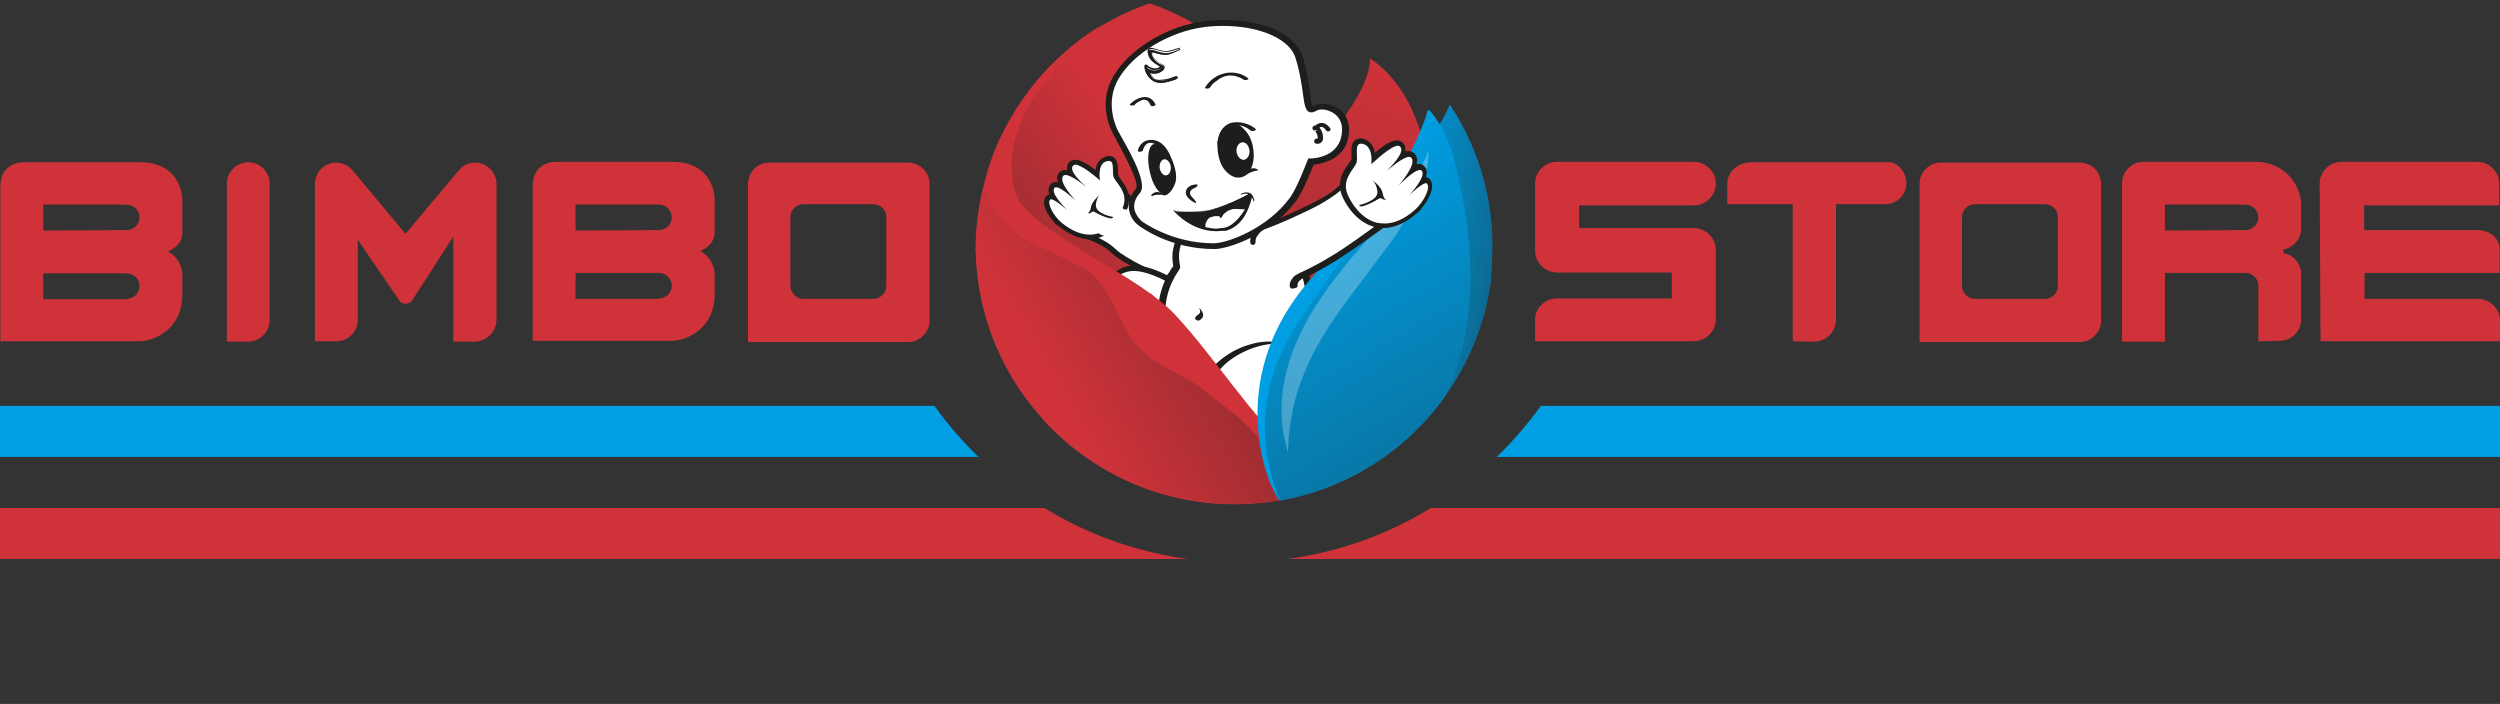 <?xml version="1.0" encoding="utf-8"?>
<!-- Generator: Adobe Illustrator 27.8.0, SVG Export Plug-In . SVG Version: 6.00 Build 0)  -->
<svg version="1.0" id="Livello_1" xmlns="http://www.w3.org/2000/svg" xmlns:xlink="http://www.w3.org/1999/xlink" x="0px" y="0px"
	 viewBox="0 0 607.3 171" style="enable-background:new 0 0 607.3 171;" xml:space="preserve">
<rect x="0" y="0" width="607.3" height="171" fill="#333333" stroke="none"/>
<style type="text/css">
	.st0{fill-rule:evenodd;clip-rule:evenodd;fill:#009EE3;}
	.st1{fill-rule:evenodd;clip-rule:evenodd;fill:#CF3339;}
	.st2{fill:#CF3339;}
	.st3{fill:url(#SVGID_1_);}
	.st4{fill:url(#SVGID_00000062889100472953292480000004364069763194751901_);}
	.st5{fill:#FFFFFF;}
	.st6{fill:#1D1D1B;}
	.st7{clip-path:url(#SVGID_00000098908846186246554940000016659227647998156456_);}
	
		.st8{clip-path:url(#SVGID_00000161591354558794615880000012877852892748229290_);fill:url(#SVGID_00000058588717136227826870000010081858864922788760_);}
	.st9{fill:url(#SVGID_00000022536843995815114870000017313446412099695745_);}
	.st10{fill:#009EE3;}
	.st11{fill:url(#SVGID_00000114061363946941773770000017770854912301142423_);}
	.st12{fill:url(#SVGID_00000145030570179059477050000014057913949157118120_);}
	.st13{opacity:0.26;fill:#FFFFFF;enable-background:new    ;}
</style>
<g>
	<g id="XMLID_24_">
		<path id="XMLID_29_" class="st0" d="M374.3,98.6h233V111H363.6C367.5,107.2,371.1,103,374.3,98.6 M0,98.6h226.7h0.3
			c3.2,4.5,6.8,8.6,10.7,12.4h-27.3H0V98.6z"/>
		<path id="XMLID_25_" class="st1" d="M607.3,123.4v12.4H312.7c12.6-1.7,24.5-6,34.9-12.4 M0,123.4h236.3h17.4
			c10.4,6.4,22.3,10.7,34.9,12.4h-4.3h-89.9H0V123.4z"/>
	</g>
	<path id="XMLID_21_" class="st2" d="M548.6,82.9V69.4c0-1.7-1.4-3.1-3.2-3.1h-19.5V83h-10.4V44.5c0-2.9,2.4-5.2,5.2-5.2h27.4
		c6,0,10.9,4.8,10.9,10.7v5.5c0,2.5-1.8,4.6-4.3,5.1v0.9c2.4,0.4,4.3,2.5,4.3,5.1v11c0,2.9-2.4,5.2-5.3,5.2L548.6,82.9L548.6,82.9z
		 M545.4,55.9c1.8,0,3.2-1.4,3.2-3.1s-1.4-3.1-3.2-3.1h-19.5V56L545.4,55.9z"/>
	<path id="XMLID_20_" class="st2" d="M372.9,82.9v-5.2c0-2.9,2.4-5.2,5.4-5.2h27.8v-6.3h-27.8c-3,0-5.4-2.4-5.4-5.3V44.6
		c0-2.9,2.4-5.3,5.4-5.3h33.1c3,0,5.4,2.4,5.4,5.3s-2.4,5.3-5.4,5.3h-27.8v5.5h27.8c3,0,5.4,2.4,5.4,5.3v16.9c0,2.9-2.4,5.3-5.4,5.3
		H372.9z"/>
	<path id="XMLID_19_" class="st2" d="M563.5,44.6c0-2.9,2.4-5.3,5.4-5.3h32.8c3,0,5.4,2.4,5.4,5.3v5.3h-32.8v6h27.5
		c2.7,0,5.4,1.6,5.4,4.8v5.6h-32.8v6.3h27.5c3,0,5.4,2.4,5.4,5.3v5h-43.6L563.5,44.6z"/>
	<path id="XMLID_18_" class="st2" d="M435.5,82.9V49.6h-15.9v-4.9c0-3.1,2.6-5.3,6.2-5.3h33.1c1.9,0,4.2,2.3,4.2,5.1
		s-2.3,5.1-5.1,5.1h-12v22.8v5.3c0,2.9-2.4,5.3-5.4,5.3L435.5,82.9L435.5,82.9z"/>
	<path id="XMLID_15_" class="st2" d="M466.3,83.1V44.7c0-2.9,2.3-5.2,5.2-5.2h33.7c2.9,0,5.2,2.3,5.2,5.2v33.2
		c0,2.8-2.4,5.2-5.2,5.2H466.3L466.3,83.1z M479.8,49.6c-1.8,0-3.2,1.4-3.2,3.1v16.7c0,1.7,1.4,3.2,3.2,3.2h16.9
		c1.8,0,3.2-1.4,3.2-3.2V52.7c0-1.7-1.4-3.1-3.2-3.1L479.8,49.6L479.8,49.6z"/>
	<path id="XMLID_14_" class="st2" d="M55.1,83V44.6c0-2.8,2.3-5.1,5.2-5.2c2.9,0,5.2,2.4,5.2,5.2v33.2c0,2.8-2.4,5.2-5.2,5.2H55.1z"
		/>
	<path id="XMLID_12_" class="st2" d="M115.2,83h-5.1V57.5l-10,15.5c-0.4,0.5-1,0.8-1.6,0.8S97.3,73.5,97,73L86.9,58.2v19.5
		c0,2.9-2.3,5.2-5.2,5.2h-5.2V44.7c0-2.8,2.3-5.2,5.1-5.2c1.5,0,2.8,0.6,3.8,1.6l0,0l13.1,15.7l13.1-15.6c1-1.1,2.3-1.7,3.8-1.7
		c2.9,0,5.2,2.4,5.2,5.2v33.1C120.5,80.7,118.1,83,115.2,83z"/>
	<path id="XMLID_9_" class="st2" d="M181.7,83.1V44.7c0-2.9,2.3-5.2,5.2-5.2h33.7c2.9,0,5.2,2.3,5.2,5.2v33.2c0,2.8-2.4,5.2-5.2,5.2
		H181.7L181.7,83.1z M195.2,49.6c-1.8,0-3.2,1.4-3.2,3.1v16.7c0,1.7,1.4,3.2,3.2,3.2h16.9c1.8,0,3.2-1.4,3.2-3.2V52.7
		c0-1.7-1.4-3.1-3.2-3.1L195.2,49.6L195.2,49.6z"/>
	<path id="XMLID_5_" class="st2" d="M0.1,82.9V45.2c0-4.3,3.1-5.8,5.8-5.8c0.1,0,0.2,0,0.2,0h27.8c10.3,0,10.4,8.8,10.4,8.9v8.2
		c0,2.4-1.7,3.8-3.5,4.6c3.3,1.7,3.5,5.2,3.5,5.2v0.1v5.1c0,8.5-6.7,11.2-10.2,11.4l0,0H0.1L0.1,82.9z M30.7,72.6
		c1.8,0,3.2-1.4,3.2-3.1s-1.4-3.1-3.2-3.1H10.5v6.3h20.2V72.6z M30.7,55.9c1.8,0,3.2-1.4,3.2-3.1s-1.4-3.1-3.2-3.1H10.5V56
		L30.7,55.9z"/>
	<path id="XMLID_1_" class="st2" d="M129.4,82.8V45.1c0-4.3,3.1-5.8,5.8-5.8c0.1,0,0.2,0,0.2,0h27.8c10.3,0,10.4,8.8,10.4,8.9v8.2
		c0,2.4-1.7,3.8-3.5,4.6c3.3,1.7,3.5,5.2,3.5,5.2v0.1v5.1c0,8.5-6.7,11.2-10.2,11.4l0,0L129.4,82.8L129.4,82.8z M160,72.5
		c1.8,0,3.2-1.4,3.2-3.1s-1.4-3.1-3.2-3.1h-20.2v6.3H160V72.5z M160,55.9c1.8,0,3.2-1.4,3.2-3.1s-1.4-3.1-3.2-3.1h-20.2V56L160,55.9
		z"/>
	<path class="st2" d="M341.3,88.9l2.9,8.7c0,0-3.1,15.6-25.5,15.8c-22.4,0.2-76.9-38.7-77.4-62.5c-0.1-6,0.3-11.3,1.2-16.2
		c7-15.8,20.3-28.2,36.8-33.9c24.5,8.5,42.1,31.8,42.1,59.2L341.3,88.9z"/>
	
		<linearGradient id="SVGID_1_" gradientUnits="userSpaceOnUse" x1="323.033" y1="957.692" x2="259.494" y2="998.955" gradientTransform="matrix(1 0 0 1 0 -914)">
		<stop  offset="0.474" style="stop-color:#1D1D1B;stop-opacity:0"/>
		<stop  offset="1" style="stop-color:#1D1D1B;stop-opacity:0.3"/>
	</linearGradient>
	<path class="st3" d="M341.3,88.9l2.9,8.7c0,0-3.1,15.6-25.5,15.8c-22.4,0.2-76.9-38.7-77.4-62.5c-0.1-6,0.3-11.3,1.2-16.2
		c7-15.8,20.3-28.2,36.8-33.9c24.5,8.5,42.1,31.8,42.1,59.2L341.3,88.9z"/>
	<path class="st2" d="M296.4,113.5c0,0-17.9-24.2,1.5-49.4c19.4-25.3,34.7-39,34.9-49.9c0,0,7.1,4.1,11.1,14.6s19.3,51.1-5.8,71.1
		S296.4,113.5,296.4,113.5z"/>
	
		<linearGradient id="SVGID_00000125598295442196701270000005555540915947723944_" gradientUnits="userSpaceOnUse" x1="340.864" y1="930.82" x2="308.203" y2="1031.34" gradientTransform="matrix(1 0 0 1 0 -914)">
		<stop  offset="0" style="stop-color:#1D1D1B;stop-opacity:0"/>
		<stop  offset="0.917" style="stop-color:#1D1D1B;stop-opacity:0.367"/>
		<stop  offset="1" style="stop-color:#1D1D1B;stop-opacity:0.4"/>
	</linearGradient>
	<path style="fill:url(#SVGID_00000125598295442196701270000005555540915947723944_);" d="M296.4,113.5c0,0-17.9-24.2,1.5-49.4
		c19.4-25.3,34.7-39,34.9-49.9c0,0,7.1,4.1,11.1,14.6s19.3,51.1-5.8,71.1S296.4,113.5,296.4,113.5z"/>
	<path class="st5" d="M263.3,57.2c0,0,4.6,1.2,7.3,3.9s12.7,6.8,12.7,6.8l9.9-9.9c0,0-17.8-6.9-20.3-11.8
		C272.9,46.2,262.5,51.7,263.3,57.2"/>
	<path class="st6" d="M263.3,57.2l-0.2,0.6l0,0c0.2,0.1,1.4,0.4,2.8,1c1.4,0.6,3,1.5,4.2,2.7c0.7,0.7,1.9,1.5,3.2,2.3
		c4,2.3,9.6,4.6,9.6,4.6l0.4,0.2l10.8-10.8l-0.8-0.3c0,0-0.1,0-0.2-0.1c-1-0.4-5.4-2.2-9.8-4.4c-2.2-1.1-4.5-2.4-6.3-3.6
		c-0.9-0.6-1.7-1.2-2.3-1.8s-1.1-1.1-1.3-1.6l-0.3-0.5l-0.5,0.3c0,0-2.5,1.3-4.9,3.2c-1.2,1-2.5,2.1-3.4,3.4
		c-0.9,1.3-1.6,2.7-1.6,4.2c0,0.2,0,0.5,0,0.7l0.1,0.4l0.4,0.1L263.3,57.2l0.6-0.1c0-0.2,0-0.3,0-0.5c0-1.1,0.5-2.3,1.4-3.5
		c1.3-1.7,3.3-3.3,4.9-4.5c0.8-0.6,1.6-1,2.1-1.4c0.3-0.2,0.5-0.3,0.6-0.4c0.1,0,0.1-0.1,0.2-0.1h0.1l-0.3-0.5l-0.5,0.3
		c0.4,0.7,1,1.4,1.7,2.1c1.3,1.2,3.2,2.4,5.2,3.5c6,3.4,13.7,6.4,13.7,6.4l0.2-0.6l-0.4-0.4l-9.9,9.9l0.4,0.4l0.2-0.5
		c0,0-0.2-0.1-0.4-0.2c-1-0.4-3.4-1.5-5.9-2.7c-1.2-0.6-2.5-1.3-3.6-2s-2-1.3-2.5-1.8c-1.4-1.4-3.3-2.4-4.8-3.1
		c-1.5-0.7-2.7-1-2.7-1L263.3,57.2l0.6-0.1L263.3,57.2z"/>
	<path class="st5" d="M264.7,57.5c-2.2,0-4.6-1-7.1-3l-0.5-0.4l0,0c-1.6-1.5-2.8-3.6-2.9-5c0-0.6,0.2-1,0.4-1.2
		c0.1-0.1,0.3-0.2,0.6-0.2c0.2,0,0.4,0.1,0.7,0.2c-0.6-1.1-0.9-2.1-0.2-2.8c0.1-0.1,0.4-0.3,0.8-0.3c0.4,0,1,0.2,1.5,0.6
		c-0.7-1.2-1-2.4-0.2-3.2c0.2-0.2,0.5-0.4,0.9-0.4s1,0.2,1.5,0.4c-0.3-0.5-0.5-1-0.5-1.4c0-0.5,0.1-0.9,0.4-1.2
		c0.2-0.2,0.5-0.4,0.9-0.4c1.5,0,4.2,2.1,5.4,3.1c0-1.4,0.3-3.2,2.1-3.8c0.3-0.1,0.5-0.1,0.7-0.1c1.5,0,1.5,1.6,1.5,2.9
		c0,0.6,0,1.3,0.2,1.6c0.1,0.3,0.4,0.6,0.7,1c1,1.3,2.6,3.4,1.6,6.1c-0.7,2.1-2.8,5.9-6.6,7.1C266.2,57.4,265.5,57.5,264.7,57.5"/>
	<path class="st6" d="M269.4,37.9c-0.3,0-0.6,0-0.9,0.2c-1.5,0.5-2.2,1.8-2.4,3.2c-1.4-1.1-3.5-2.5-4.9-2.5c-0.7,0-1.1,0.3-1.4,0.5
		c-0.4,0.4-0.6,1-0.6,1.6c0,0.1,0,0.3,0,0.4c-0.2,0-0.3,0-0.5,0c-0.7,0-1.1,0.3-1.3,0.5c-0.7,0.7-0.7,1.6-0.4,2.5
		c-0.2,0-0.3-0.1-0.5-0.1c-0.6,0-1,0.3-1.2,0.5c-0.7,0.7-0.7,1.6-0.4,2.5c-0.3,0.1-0.5,0.2-0.7,0.4c-0.3,0.3-0.6,0.8-0.6,1.6
		c0,1.4,1.2,3.4,2.7,5l-0.1,0.1l1.1,0.7c2.5,2,5,3.1,7.4,3.1c0.8,0,1.6-0.1,2.4-0.4c4-1.2,6.2-5.2,6.9-7.4c1-3.1-0.7-5.3-1.7-6.7
		c-0.3-0.4-0.5-0.7-0.6-0.9s-0.1-0.9-0.1-1.4C271.5,40.2,271.5,37.9,269.4,37.9 M269.4,39.1c1.5,0,0.6,2.9,1.2,4.1
		c0.6,1.3,3.4,3.5,2.3,6.8c-0.7,2-2.7,5.6-6.2,6.7c-0.6,0.2-1.3,0.3-2,0.3c-1.9,0-4.2-0.8-6.7-2.8l0,0c-2.2-1.8-3.7-4.9-2.9-5.7
		c0,0,0.1-0.1,0.2-0.1c0.8,0,3,1.8,3.9,2.6c-1.2-1.3-4.1-4.3-3-5.4c0.1-0.1,0.2-0.1,0.4-0.1c1.3,0,4.8,3.3,4.8,3.3s-4.5-4.6-3.1-6.1
		c0.1-0.1,0.3-0.2,0.5-0.2c1.4,0,4.3,2.3,5.1,2.9c-0.8-0.7-4.5-3.9-3.2-5.2c0.1-0.1,0.3-0.2,0.5-0.2c1.6,0,5.4,3.3,5.4,3.3
		c0.2,0.2,0.4,0.4,0.6,0.5l0,0c0,0-0.7-3.9,1.5-4.6C269.1,39.1,269.3,39.1,269.4,39.1"/>
	<path class="st5" d="M274.2,50.8c0,0-1.5,0.5-1.7-0.7c-0.2-1.1-6.1,5.8-6.1,5.8s0.3,1.2,2,1.4C270.1,57.5,274.3,53,274.2,50.8"/>
	<path class="st6" d="M270.4,52.7c0,0-4.3-0.7-4.2-2.9c0.2-2.2,1.3-2.7,1.3-2.7s-2.2,1.5-2.5,3.3s-1.2,1.2-0.6,1.4s0.9-0.7,1.5-0.3
		C266.5,51.9,270.4,53.8,270.4,52.7"/>
	<path class="st5" d="M281.8,92.7c0,0-14.5-10.6-13.3-16.9c0.4-2.3-0.4-7.2,3.5-9.8c4.7-3,14.3,3.3,14.3,3.3l2.9,19.6L281.8,92.7z"
		/>
	<path class="st6" d="M286.7,68.7c-3.2-2-7.2-4.1-11.1-4.2c-5.7,0-7.5,5-7.7,9.8c-0.1,1.9-0.3,3.4,0.5,5.2c1,2.4,2.8,4.5,4.6,6.4
		c2.5,2.7,5.4,5.2,8.4,7.4c0.6,0.4,1.6-0.8,0.9-1.3c-4.7-3.4-12-9-13.1-15.2c-0.3-1.6,0.2-3.7,0.3-5.3c0.4-4,3.2-6.1,7.1-5.6
		c3.2,0.5,6.5,2.2,9.2,3.9C286.5,70.3,287.4,69.1,286.7,68.7"/>
	<path class="st5" d="M297.1,93.7c-0.8,0-1.5,0-2.2-0.2c-9.5-1.4-12.1-12.5-12.2-12.9c-1.2-5.5-0.2-10.7,2.9-15.2
		c0.1-0.1,0.1-0.2,0.2-0.2c0.1-0.2,0.2-0.3,0.2-0.3s0-0.1,0-0.2c-0.1-0.4-0.2-1-0.3-2.4c-0.1-3.1,3-9.5,3.2-9.8
		c0.1-0.3,0.4-0.5,0.7-0.5l16.7-0.5c0.1,0,0.3,0,0.4,0.1c9,4.7,11.2,17.5,11.3,18.1c1.2,7.9-1.8,13.2-4.5,16.3
		C309.3,90.7,302.9,93.7,297.1,93.7L297.1,93.7z"/>
	<path class="st6" d="M306.2,50.8L306.2,50.8l-16.7,0.5c-0.6,0-1.2,0.4-1.4,0.9c-0.3,0.7-3.4,6.9-3.3,10.1c0,1.3,0.2,2,0.2,2.4l0,0
		c0,0.1-0.1,0.1-0.2,0.2c-3.2,4.8-4.2,10.1-3,15.8c0.1,0.5,2.8,12,12.9,13.6c0.7,0.1,1.5,0.2,2.3,0.2c6.1,0,12.7-3.1,16.9-7.9
		c2.8-3.2,5.9-8.8,4.7-17c-0.1-0.6-2.3-13.8-11.7-18.7C306.7,50.9,306.4,50.8,306.2,50.8 M306.2,52.4c8.7,4.5,10.8,17.5,10.8,17.5
		c2.2,15-10.8,23-19.9,23c-0.7,0-1.4,0-2.1-0.2c-9.1-1.4-11.5-12.3-11.5-12.3c-1.8-8.6,2.3-13.8,2.9-14.8c0.6-1,0.1-0.5,0-3.4
		s3.1-9.4,3.1-9.4L306.2,52.4z"/>
	<path class="st6" d="M277.2,71.6c-0.1,0,0,0,0.2,0c0.4,0.1,0.8,0.4,1.1,0.7c1.5,1.3,2.5,3.7,2.8,5.6c0.1,0.6,1.6,0.3,1.5-0.2
		c-0.5-2.7-1.8-6.7-5.1-6.9C276.9,70.8,275.9,71.5,277.2,71.6"/>
	<path class="st5" d="M286.2,88c0,0-3.4-5.7-9.1-6.4c-6.5-0.8-9.7,5-7.5,9.2c2.3,4.2,5,5.6,8.5,6.6c3.5,0.9,5.7-0.3,5.7-0.3l1.5-6.5
		L286.2,88z"/>
	<path class="st6" d="M286.7,87.3c-2.7-4.4-7.7-7.6-13-6.5c-5.4,1.2-6.7,7.2-4.2,11.5c1.5,2.7,4,4.4,6.8,5.5c2,0.8,5.7,1.5,7.7,0
		c1-0.8,1.1-3.6,1.3-4.7c0.4-1.7,0.9-3.2,1.5-4.9c0.4-1.1-1-1.5-1.4-0.4c-0.8,2.2-1.3,4.3-1.8,6.6c-0.2,0.6-0.3,1.2-0.4,1.9
		c-0.1,0.5,0.2,0.4,0.3,0.2c0.1-0.1,0-0.3-0.5-0.1c-2.7,1-6.2-0.2-8.5-1.6c-2.4-1.4-4.8-4.4-4.8-7.3c0-3.5,3.5-5,6.5-5.1
		c3.9-0.1,7.6,3.1,9.5,6.3C286.2,89.6,287.2,88,286.7,87.3"/>
	<path class="st6" d="M291.2,76.3c-2,1.4,0,1.6,0,1.6c2.4-1.2,0-3.2,0-3.2S292,75.8,291.2,76.3"/>
	<path class="st5" d="M300.4,103.6c0,0,12.8,1.5,15-5.7c2.1-7.2,1.5-9.1-1.9-12c-4.6-4-16.2,1.2-18.9,6.1c-1.8,3.2-5.1,5.8-5.1,5.8
		s2.7,2-0.5,0s-8.8-5.4-9.3-1.4s0.3,10.8,5.4,13.1c5,2.3,7.4,1,10.6-1.5C298.9,105.6,300.4,103.6,300.4,103.6"/>
	<path class="st6" d="M300.7,102.9c3.5,0.4,7.4,0.2,10.7-1.1c2.2-0.9,4.1-2.4,4.8-4.7c0.9-2.7,1.9-6.2,0.8-9
		c-2.2-5.2-8.3-5.9-13.1-4.5c-3,0.8-5.9,2.4-8.2,4.5c-0.9,0.8-1.7,1.8-2.3,2.9c-1,1.7-2.4,3.2-3.9,4.6c-0.3,0.2-0.5,0.5-0.8,0.7
		c-0.2,0.1,0,0.3,0.1,0.4c0.3,0.2,0.6,0.5,0.9,0.7c1.1,0,1.3-0.1,0.7-0.4c-0.4-0.2-0.8-0.5-1.1-0.7c-0.5-0.3-1.1-0.7-1.7-1
		c-1.9-1.1-3.9-2.2-6-2.4c-4.5-0.5-2.8,7.1-2.1,9.5c1.5,4.7,5.9,7.5,10.8,7.6c2.4,0,4.4-1.4,6.2-2.8c1.7-1.3,3.4-2.7,4.7-4.4
		c0.4-0.5-1.3-1.2-1.7-0.8c-2,2.5-4.7,4.7-7.5,6.2c-2.3,1.3-5,0.8-7.2-0.5c-1.9-1-3-3-3.7-5c-0.6-1.8-2.2-9.3,1.3-8.9
		c1.8,0.2,3.8,1.6,5.3,2.5c0.8,0.5,2.4,1.9,3.5,1.5c0.1,0,0.2-0.1,0.2-0.2c-0.2-0.5-0.8-0.8-1.2-1.2c0,0.1,0.1,0.3,0.1,0.4
		c1.9-1.5,3.6-3.4,4.9-5.5c1.5-2.3,3.4-3.9,5.9-5.3c2.6-1.4,5.6-2.4,8.5-2.5c2.5,0,4.8,1.8,5.7,4.1c1.1,2.6-0.1,6-0.8,8.6
		c-0.7,2.3-2.6,3.8-4.7,4.6c-3,1.2-6.5,1.3-9.7,1C298.8,101.8,300.2,102.8,300.7,102.9"/>
	<path class="st5" d="M271,32.2c0,0,7.5,11.9,5.4,14.2c-3.8,4.2,0.5,7.8,0.5,7.8s7.4,5.6,18.1,5.6c3.6,0,13.5-3.7,19.1-11.2
		c1.9-2.5,4.4-9.3,4.4-9.3s8.2,0,8.4-7.5c0.2-5-5.1-6.8-7.5-5.4c-2.4,1.5-1.3-4.3-3.7-12.2c-1.9-6.3-12.2-9.6-23.4-8.2
		c-8.3,1.1-17.3,6.2-21.2,12.7C267.1,25.4,271,32.2,271,32.2"/>
	<path class="st6" d="M277.6,36.6c0.3-1.1,1-2.3,2.5-1.8c1.4,0.4,2.3,2.1,2.9,3.3c0.7,1.4,1.1,2.8,1.3,4.3c0.2,1.4-0.2,4.5-2,4.8
		c0,0,0.4,0.6,1.3,0s1.5-1.6,1.9-2.8c0.7-2.1-0.5-5.1-1.4-7c-1-2-2.5-3.6-4.8-3.4c-1.5,0.1-2.6,1.2-2.9,2.6
		C276.3,37,277.5,36.9,277.6,36.6"/>
	<path class="st6" d="M296.7,6.3c-1.4,0-2.9,0.1-4.3,0.3c-8.3,1.1-17,6.3-20.6,12.4c-3.8,6.3-0.2,12.8-0.2,12.8
		c1.6,3,7.6,12.6,5.3,15.1c-1,1.1-1.4,2.2-1.4,3.4c0.1,1.9,1.8,3.4,1.8,3.4s7.2,5.4,17.5,5.4h0.1c3.6-0.1,13-3.7,18.4-11
		c1.8-2.4,4.3-9.1,4.3-9.1l0.2-0.5h0.5c0.8,0,7.5-0.3,7.7-6.8c0.1-1.4-0.4-2.7-1.3-3.6c-0.9-0.9-2.3-1.5-3.6-1.5
		c-0.6,0-1.1,0.1-1.5,0.4c-0.4,0.2-0.7,0.3-1,0.3l0,0c-1.5,0-1.7-1.7-2.1-4.6c-0.3-2.1-0.7-5.1-1.7-8.3C313.6,9.5,306,6.2,296.7,6.3
		 M295.2,60.5H295c-10.8,0-17.8-5.3-18.5-5.8c-0.5-0.4-2.2-1.8-2.3-4.4c-0.1-1.5,0.5-3,1.7-4.4c1.1-1.2-2.5-7.8-5.5-13.4
		c-0.2-0.3-4.1-7.2,0.2-14.2c3.9-6.5,13-12,21.7-13.1c1.5-0.2,3-0.3,4.5-0.3c10.1-0.2,18,3.4,19.7,9c1,3.4,1.4,6.4,1.7,8.6
		c0.2,1.4,0.4,3,0.7,3.4c0,0,0.1,0,0.2-0.1c0.6-0.4,1.4-0.6,2.2-0.6c1.7,0,3.4,0.7,4.7,1.9c1.2,1.2,1.8,2.8,1.7,4.7
		c-0.2,7-6.8,8-8.6,8.2c-0.6,1.6-2.7,6.8-4.4,9C308.7,57,298.5,60.4,295.2,60.5"/>
	<path class="st6" d="M293.9,21.3c0.8-1.1,0.7-1,1.7-1.7c2.1-1.7,4.4-1.6,6.6-0.2c0.3,0.2,1.4-0.1,1-0.4c-3.3-2.5-8.2-1.5-10.5,2.3
		C292.6,21.6,293.7,21.6,293.9,21.3"/>
	<path class="st6" d="M275.6,25.5c0.3-0.4,0.8-0.7,1.2-0.9c1.3-0.8,2.2-0.3,2.7,1c0.2,0.4,1.3,0.1,1.2-0.2c-1.3-2.9-4.4-1.9-6.2-0.1
		C274.2,25.7,275.4,25.7,275.6,25.5"/>
	<path class="st6" d="M323.1,31.1c-0.4-0.5-0.9-1-1.6-1.2c-0.5-0.1-1,0-1.4,0.2c-0.3,0.1-0.5,0.4-0.7,0.5c-0.2,0.2-0.2,0.1,0,0.1
		c0.2,0.4,0.3,0.7,0.5,1c-0.1,0.1-0.3,0.2-0.5,0.1c0.1,0,0.2,0.2,0.2,0.2c0.3,0.4,0.5,1,0.5,1.5c0,0.2-0.1,0.2,0,0.2
		c-0.1,0-0.1,0-0.2,0c0.2,0,0.1,0,0.1,0c-0.8-0.2-1.1,1-0.3,1.2c1,0.2,1.8-0.5,1.7-1.6c0-0.8-0.4-1.9-1.1-2.5
		c-0.3-0.3-0.9-0.5-1.3-0.1c-0.4,0.4-0.1,1,0.4,1s0.9-0.6,1.3-0.8c0.5-0.3,1.1,0.3,1.3,0.6C322.5,32.4,323.6,31.7,323.1,31.1"/>
	<path class="st6" d="M284.1,40.5c0.8,3.4,0.3,6.4-1,6.7c-1.4,0.3-3.1-2.2-3.8-5.5c-0.8-3.4-0.3-6.4,1-6.7S283.4,37.2,284.1,40.5"/>
	<path class="st5" d="M284.4,40.5c0.1,1.1-0.4,2-1.1,2.1s-1.4-0.7-1.6-1.8c-0.1-1.1,0.4-2,1.1-2.1S284.3,39.4,284.4,40.5"/>
	<path class="st6" d="M302.3,31.5c1.1,1.1,1.8,2.6,2.1,4.4c0.3,1.8,0.2,3.4-0.4,4.8c-0.6,1.4-1.5,2.2-2.7,2.4s-2.3-0.3-3.4-1.4
		s-1.7-2.6-2-4.4c-0.3-1.8-0.2-3.4,0.4-4.8c0.6-1.4,1.5-2.1,2.7-2.4C300.2,29.8,301.3,30.3,302.3,31.5"/>
	<path class="st5" d="M303.5,36.4c0.2,1.1-0.4,2.2-1.2,2.4s-1.7-0.7-1.9-1.8s0.4-2.2,1.2-2.4C302.5,34.4,303.3,35.2,303.5,36.4"/>
	<path class="st6" d="M303.8,31.7c-1.2-1-3.4-1.9-5-0.9c0,0-2.8,2.5-3,4.2c-0.2,2.3-0.6-4.4,3.5-5.2c2-0.4,4.3,0.3,5.7,1.5
		C305.4,31.7,304.2,32,303.8,31.7"/>
	<path class="st6" d="M285.2,51.3c0,0,3.9,0.4,7.4,0c3.4-0.4,10.2-3.7,10.6-4c0.1-0.1,0.9,0.3,0.6,1.4c-0.7,2.3-3.4,6.9-6.7,7.2
		C290.5,56.5,285.2,51.3,285.2,51.3"/>
	<path class="st6" d="M304.5,48.9L304.5,48.9c0.1-0.1,0.2-0.2,0.2-0.3c-0.1-0.3-0.3-1.2-0.9-1.6c-1-0.6-2.1,0-2.2,0
		c-0.1,0-0.2,0.2-0.2,0.2c0,0.1,0.2,0.1,0.3,0c0,0,1.1-0.4,1.9,0.1c0.5,0.4,0.7,1.1,0.8,1.2C304.4,48.7,304.4,48.9,304.5,48.9"/>
	<path class="st5" d="M292.8,55.1c0,0-0.1-2,1.4-2.6s2.5-0.2,2.5-0.2s1.1-1.8,3.7-1.6c2.3,0.1,2.5,0.1,2.5,0.1s-2.2,4.4-5.4,4.8
		C294.2,56,292.8,55.6,292.8,55.1"/>
	<path class="st6" d="M292.8,55.1c0,0.1,0.1,0.2,0.2,0.3s0.2,0.1,0.3,0.2c0.2,0.1,0.5,0.1,0.8,0.1c0.5,0,1,0,1.5-0.1s1-0.2,1.5-0.2
		c0.5-0.1,1-0.2,1.4-0.4c0.9-0.4,1.7-1.1,2.4-1.8c0.7-0.8,1.3-1.6,1.8-2.5l0.2,0.2c-0.6,0-1.1-0.1-1.7-0.1c-0.6,0-1.1-0.1-1.7,0
		c-0.5,0.1-1.1,0.3-1.5,0.6s-0.9,0.7-1.1,1.1l-0.1,0.1h-0.2c-0.4-0.1-0.9-0.1-1.3-0.1c-0.4,0-0.9,0.2-1.3,0.3
		c-0.4,0.2-0.7,0.5-0.9,1C292.9,54.1,292.8,54.6,292.8,55.1L292.8,55.1L292.8,55.1z M292.8,55c0-0.5,0.1-0.9,0.2-1.4
		c0.2-0.5,0.5-0.9,0.9-1.2s0.9-0.4,1.4-0.5s1-0.1,1.5,0.1l-0.3,0.1c0.4-0.5,0.8-0.9,1.4-1.1c0.5-0.3,1.1-0.4,1.7-0.5
		c0.6-0.1,1.1,0,1.7,0c0.6,0,1.1,0,1.7,0h0.2l-0.1,0.2c-0.4,1-1,1.9-1.7,2.7s-1.5,1.5-2.5,2c-0.5,0.2-1.1,0.4-1.6,0.4
		c-0.5,0.1-1.1,0.1-1.6,0.1s-1.1,0-1.6-0.1c-0.3,0-0.5-0.1-0.8-0.2c-0.1,0-0.2-0.1-0.4-0.2C292.9,55.3,292.8,55.2,292.8,55L292.8,55
		z"/>
	<path class="st6" d="M303.4,47.5c-0.8,0.5-7.2,3.4-10.6,3.8h-0.4c-2.5,0.2-5.8,0-7.1-0.1c1.5,1.3,6.6,4.9,11.8,4.3v0.2l-0.2-0.2
		c3.1-0.3,6-4.9,6.7-7.1c0.1-0.3,0.1-0.6-0.1-0.8C303.6,47.6,303.5,47.5,303.4,47.5 M296.7,56.1c-6.7,0.7-11.2-4.5-11.2-4.5
		l-0.5-0.5l0.7,0.1c0,0,3.5,0.3,6.8,0h0.4c3.5-0.4,10.1-3.8,10.4-4.1l0-0.1c0.2,0,0.5,0.1,0.7,0.4c0.2,0.2,0.2,0.3,0,1
		c-0.7,2.4-2,6.5-6.3,7.7C297.7,56,297.4,56.1,296.7,56.1"/>
	<g>
		<g>
			<g>
				<defs>
					<path id="SVGID_00000130642547210900713480000015958485250377892002_" d="M296.6,52.6c-0.1,0.3-0.2,0.5-0.2,0.5L297,52
						C297,51.9,296.7,52.2,296.6,52.6"/>
				</defs>
				<clipPath id="SVGID_00000021821225522437265260000005421861797623250085_">
					<use xlink:href="#SVGID_00000130642547210900713480000015958485250377892002_"  style="overflow:visible;"/>
				</clipPath>
				<g style="clip-path:url(#SVGID_00000021821225522437265260000005421861797623250085_);">
					<g>
						<g>
							<defs>
								<rect id="SVGID_00000121967563506589731810000015011388611204523143_" x="324.2" y="20.4" width="0.8" height="1.5"/>
							</defs>
							<clipPath id="SVGID_00000073706758679005540950000014964652247125792897_">
								<use xlink:href="#SVGID_00000121967563506589731810000015011388611204523143_"  style="overflow:visible;"/>
							</clipPath>
							
								<linearGradient id="SVGID_00000130609840425090343190000011407153915732560806_" gradientUnits="userSpaceOnUse" x1="-438.042" y1="751.868" x2="-437.183" y2="751.868" gradientTransform="matrix(-0.222 -1.644 -1.644 0.222 1463.539 -865.521)">
								<stop  offset="0" style="stop-color:#1D1D1B"/>
								<stop  offset="2.450000e-02" style="stop-color:#1D1D1B"/>
								<stop  offset="1" style="stop-color:#1D1D1B"/>
							</linearGradient>
							
								<polygon style="clip-path:url(#SVGID_00000073706758679005540950000014964652247125792897_);fill:url(#SVGID_00000130609840425090343190000011407153915732560806_);" points="
								324.2,22 324,20.4 325,20.3 325.2,21.9 							"/>
						</g>
					</g>
				</g>
			</g>
		</g>
	</g>
	<path class="st6" d="M297,51.9c0,0.3,0,0.5-0.1,0.7c-0.1,0.1-0.1,0.2-0.2,0.2c-0.1,0.1-0.2,0.1-0.3,0.2c-0.1-0.1-0.1-0.3-0.1-0.4
		c0-0.1,0-0.2,0.1-0.3C296.5,52.1,296.7,52,297,51.9"/>
	<path class="st6" d="M286.3,12.3c-0.3,0.2-0.9,0.3-1.7,0.7c-1.4,0.6-2.8,0.2-3.8-0.1c-0.4-0.1-0.9-0.3-1-0.2c0,0,0,0.1,0,0.4
		c0.2,0.9,0.8,1.7,1.5,2.2c0.7,0.4,1.5,0.6,1.5,1.1s-0.4,0.8-0.6,0.9c-1,0.7-2.1,0.6-2.9,0.3c0.2,0.5,0.5,1.4,1.2,1.9
		c1.2,0.7,4.1-0.1,4.9-0.5c0.2-0.1,0.3-0.1,0.4,0c0.1,0.2-0.1,0.2-0.3,0.3c-0.1,0-1.5,0.7-3,0.8c-0.8,0.1-1.6,0-2.2-0.3
		c-1.8-1-2.1-2.8-2.1-2.9s0-0.5,0.1-0.6s0.4,0.2,0.5,0.3c0,0,1.5,1.1,3,0.1c0.2-0.2,0.2-0.2,0.2-0.2c0-0.1-0.5-0.5-0.9-0.7
		c-0.8-0.5-1.7-1.1-2.1-2.2c-0.1-0.3-0.4-1.1,0-1.4c0.4-0.3,1.2,0,1.9,0.2c1,0.3,2.1,0.7,3.3,0.4c0.9-0.2,1.3-0.5,1.8-0.6
		C286.2,11.9,287.3,11.6,286.3,12.3"/>
	<path class="st6" d="M286.3,12.3c0.1,0,0.2-0.1,0.2-0.2c0.1-0.1,0.2-0.1,0.2-0.2c0,0,0-0.1-0.1-0.1h-0.1c-0.1,0-0.2,0-0.3,0.1
		c-1,0.3-2,0.8-3.2,0.7c-1.1-0.1-2.1-0.6-3.2-0.7c-0.3,0-0.5,0-0.7,0.2c-0.1,0.2-0.1,0.5-0.1,0.7c0.1,0.5,0.3,1,0.7,1.4
		c0.3,0.4,0.7,0.8,1.2,1l0.7,0.4c0.1,0.1,0.2,0.1,0.3,0.2c0.1,0,0.1,0.1,0.2,0.1c0,0.1,0.1,0.1,0.2,0.3l0,0l0,0
		c0,0.1-0.1,0.1-0.1,0.2l-0.1,0.1c-0.1,0-0.1,0.1-0.2,0.1c-0.1,0.1-0.3,0.2-0.4,0.2c-0.3,0.1-0.6,0.2-0.9,0.2s-0.6,0-0.9-0.1
		c-0.2,0-0.3-0.1-0.4-0.2c-0.1,0-0.1-0.1-0.2-0.1c-0.1,0-0.1-0.1-0.2-0.1l0,0c-0.5-0.3-0.2-0.4-0.2,0.1c0,0.3,0.2,0.7,0.3,1
		c0.3,0.7,0.8,1.2,1.4,1.6c0.6,0.4,1.3,0.5,2.1,0.4s1.5-0.2,2.2-0.5c0.4-0.1,0.7-0.2,1.1-0.4l0,0v0.1l0,0l0,0c0,0-0.1,0-0.2,0.1
		l-0.3,0.1c-0.8,0.3-1.5,0.4-2.3,0.5c-0.4,0-0.8,0.1-1.2,0.1s-0.8-0.1-1.2-0.3c-0.8-0.5-1.1-1.3-1.3-2l-0.2-0.4l0.4,0.2
		c0.7,0.3,1.5,0.3,2.2,0.1c0.2-0.1,0.3-0.1,0.5-0.2s0.3-0.2,0.4-0.3c0.1-0.1,0.2-0.3,0.2-0.4c0-0.2,0-0.3-0.2-0.4
		c-0.3-0.2-0.7-0.4-1-0.6c-0.3-0.2-0.7-0.4-0.9-0.7c-0.5-0.6-1-1.3-0.9-2.1l0,0l0,0c0.3,0,0.6,0.1,0.8,0.2c0.3,0.1,0.5,0.2,0.8,0.2
		c0.5,0.1,1.1,0.2,1.7,0.2s1.1-0.1,1.6-0.4C285.3,12.7,285.8,12.6,286.3,12.3 M286.3,12.3c-0.5,0.3-1,0.4-1.5,0.6
		c-0.5,0.2-1.1,0.4-1.6,0.4c-0.6,0-1.1-0.1-1.7-0.2c-0.3-0.1-0.5-0.1-0.8-0.2c-0.3-0.1-0.5-0.2-0.8-0.2l0,0c0,0.1,0,0.4,0,0.5
		s0.1,0.4,0.2,0.5c0.2,0.3,0.4,0.6,0.7,0.9c0.3,0.3,0.6,0.5,0.9,0.7c0.3,0.2,0.7,0.3,1,0.5c0.1,0.1,0.2,0.1,0.2,0.3
		c0,0.1,0.1,0.2,0,0.3c0,0.2-0.1,0.4-0.3,0.6s-0.3,0.3-0.5,0.4s-0.3,0.2-0.5,0.3c-0.8,0.3-1.6,0.3-2.4,0l0.2-0.2
		c0.2,0.4,0.3,0.7,0.5,1s0.4,0.6,0.7,0.7c0.6,0.3,1.4,0.2,2.2,0.1s1.5-0.3,2.2-0.6l0.3-0.1c0.1,0,0.2-0.1,0.3-0.1s0.2,0,0.3,0
		s0.2,0.2,0.2,0.2c0,0.1,0,0.3-0.1,0.4s-0.2,0.1-0.2,0.1c-0.4,0.2-0.7,0.3-1.1,0.4c-0.8,0.2-1.5,0.4-2.3,0.5c-0.4,0-0.8,0-1.2-0.1
		s-0.8-0.2-1.2-0.5c-0.7-0.5-1.2-1.1-1.6-1.8c-0.2-0.4-0.3-0.7-0.4-1.2c0-0.1,0-0.2,0-0.3c0-0.1,0-0.1,0-0.2c0-0.1,0-0.2,0.2-0.3
		h0.2h0.1c0.1,0,0.1,0.1,0.2,0.1c0.1,0.1,0.2,0.1,0.2,0.2l0,0l0,0l0.1,0.1c0.1,0,0.1,0.1,0.2,0.1c0.1,0.1,0.2,0.1,0.4,0.2
		c0.3,0.1,0.5,0.1,0.8,0.2c0.3,0,0.5,0,0.8-0.1c0.1,0,0.2-0.1,0.4-0.2c0.1,0,0.3-0.2,0.3-0.2l0,0c0,0,0,0-0.1-0.1l-0.1-0.1
		c-0.1-0.1-0.2-0.2-0.3-0.2l-0.7-0.5c-0.5-0.3-0.9-0.7-1.2-1.1s-0.6-1-0.7-1.5c0-0.3-0.1-0.6,0.1-0.8c0.2-0.2,0.6-0.2,0.8-0.2
		c1.1,0.2,2.1,0.7,3.2,0.8c1.1,0.1,2.1-0.4,3.2-0.7l0,0c0.1,0,0.2,0,0.3-0.1h0.1c0,0,0.1,0,0.1,0.1s-0.1,0.1-0.2,0.2
		C286.5,12.2,286.4,12.2,286.3,12.3"/>
	<path class="st6" d="M290.8,44.8c0,0,0.5,0.4-0.7,0.9c-1.1,0.5-1.4,1.3-0.5,2.2s1.2,1.5,0.8,1.4s-3-1.5-2.2-3.2
		C288.8,44.7,290.8,44.8,290.8,44.8"/>
	<path class="st6" d="M302,42.9c0,0,1.9-1.4,3.7-1.5c0,0-0.5-0.7-1.6-0.5C303.1,41.1,302,42.9,302,42.9"/>
	<path class="st6" d="M282.9,47.4c0,0-1.8-0.3-2.7,0.1s-0.7-0.4,0.5-0.8C281.8,46.4,282.9,47.4,282.9,47.4"/>
	<path class="st5" d="M325.9,47.9c0,0,1.7,0.4,1.8-0.8s6.9,6.1,6.9,6.1s-0.2,1.3-2.1,1.6C330.7,55,325.9,50.3,325.9,47.9"/>
	<path class="st2" d="M344.2,97.6c-1.2-0.5-3.2,5.1-8.3,8.9s-15.8,7.2-23.1,1.9c-7.3-5.3-18.2-22.2-27.3-31.9S256,59.2,247.7,49.1
		c0,0-11.3-18.4,20.4-43.2c0,0-15.5,7.8-24.7,26.8v-0.1c-1.8,3.6-3.2,7.5-4.2,11.5l0,0l0,0c-1.3,5-2,10.3-2,15.8H237
		c0,0.2,0,0.3,0,0.5c1.3,13.6,7,29.5,16.8,42c11.5,12.3,27.9,20.1,46,20.1c16.7,0,31.8-6.5,43.1-17.1
		C345.2,100.8,345.2,98,344.2,97.6z"/>
	<path class="st2" d="M317,116.3c-3-0.4-7.4-0.3-8.1-3.1c-2-8.3-8.6-12.1-16.2-18.2c-5-4-12.2-6.4-15.8-10.3
		c-5.8-6.2-6.5-15.1-13.1-19.1c-7.8-4.7-16-6.6-20.7-12.4c-2-2.4-3.3-5.1-4.2-8c-1.1,4.7-1.9,9.6-1.9,14.6l0,0
		c0.1,34.6,28.2,62.6,62.9,62.6c11.5,0,22.4-3.1,31.7-8.5c0.3-0.2,0.6-0.5,0.9-0.7C328.1,115.5,322.4,117,317,116.3z"/>
	
		<linearGradient id="SVGID_00000052801659143008187740000007578622080897551243_" gradientUnits="userSpaceOnUse" x1="250.407" y1="1013.667" x2="306.018" y2="981.56" gradientTransform="matrix(1 0 0 1 0 -914)">
		<stop  offset="0.125" style="stop-color:#1D1D1B;stop-opacity:0"/>
		<stop  offset="0.972" style="stop-color:#1D1D1B;stop-opacity:0.4"/>
	</linearGradient>
	<path style="fill:url(#SVGID_00000052801659143008187740000007578622080897551243_);" d="M317,116.3c-3-0.4-7.4-0.3-8.1-3.1
		c-2-8.3-8.6-12.1-16.2-18.2c-5-4-12.2-6.4-15.8-10.3c-5.8-6.2-6.5-15.1-13.1-19.1c-7.8-4.7-16-6.6-20.7-12.4c-2-2.4-3.3-5.1-4.2-8
		c-1.1,4.7-1.9,9.6-1.9,14.6l0,0c0.1,34.6,28.2,62.6,62.9,62.6c11.5,0,22.4-3.1,31.7-8.5c0.3-0.2,0.6-0.5,0.9-0.7
		C328.1,115.5,322.4,117,317,116.3z"/>
	<path class="st10" d="M362.5,59c0-0.3,0-0.6,0-0.9c-0.3-12.1-4.1-23.3-10.3-32.7c-4,10-17.5,22.6-35.1,43.9
		c-19.7,24-8.4,48.3-8.4,48.3s1.8,4.1,2.2,3.9c2.3-0.9,6-1.5,15.2-4.7c19.2-8.8,33.2-27,36.1-48.8c0.2-3,0.3-5.8,0.3-8.6
		C362.5,59.3,362.5,59.2,362.5,59z"/>
	
		<linearGradient id="SVGID_00000080923121031626541110000017130445740166877098_" gradientUnits="userSpaceOnUse" x1="360.45" y1="992.553" x2="310.238" y2="983.699" gradientTransform="matrix(1 0 0 1 0 -914)">
		<stop  offset="0" style="stop-color:#1D1D1B;stop-opacity:0.4"/>
		<stop  offset="0.594" style="stop-color:#1D1D1B;stop-opacity:0"/>
	</linearGradient>
	<path style="fill:url(#SVGID_00000080923121031626541110000017130445740166877098_);" d="M362.5,59c0-0.3,0-0.6,0-0.9
		c-0.3-12.1-4.1-23.3-10.3-32.7c-4,10-17.5,22.6-35.1,43.9c-19.7,24-8.4,48.3-8.4,48.3s1.8,4.1,2.2,3.9c2.3-0.9,6-1.5,15.2-4.7
		c19.2-8.8,33.2-27,36.1-48.8c0.2-3,0.3-5.8,0.3-8.6C362.5,59.3,362.5,59.2,362.5,59z"/>
	<path class="st10" d="M310.9,121.6c16.5-2.9,30.8-12.2,40.1-25.3c6-12.1,9.4-31.3,1.8-59.1c-1.1-4-4.2-9.5-5.9-10.6
		c-2.1,7.7-9.2,20-17.1,31.1c-4.3,5.9-9.1,12.6-14.3,20.4c-6.7,10-9.3,20.7-7.8,31.9C308.5,115.1,309.9,119.2,310.9,121.6z"/>
	
		<linearGradient id="SVGID_00000111154871270933038560000018379011252320420248_" gradientUnits="userSpaceOnUse" x1="347.143" y1="1019.051" x2="313.154" y2="960.181" gradientTransform="matrix(1 0 0 1 0 -914)">
		<stop  offset="0" style="stop-color:#1D1D1B;stop-opacity:0.3"/>
		<stop  offset="1" style="stop-color:#1D1D1B;stop-opacity:0"/>
	</linearGradient>
	<path style="fill:url(#SVGID_00000111154871270933038560000018379011252320420248_);" d="M310.9,121.6
		c16.5-2.9,30.8-12.2,40.1-25.3c6-12.1,9.4-31.3,1.8-59.1c-1.1-4-4.2-9.5-5.9-10.6c-2.1,7.7-9.2,20-17.1,31.1
		c-4.3,5.9-9.1,12.6-14.3,20.4c-6.7,10-9.3,20.7-7.8,31.9C308.5,115.1,309.9,119.2,310.9,121.6z"/>
	<path class="st13" d="M346.9,36.5c0.3,1.8-0.1,3.6-0.5,5.3c-0.4,1.8-1,3.4-1.7,5.1c-1.4,3.3-3.2,6.4-5.1,9.4c-1,1.5-2,3-3.1,4.3
		c-1,1.4-2.1,2.8-3.1,4.2l-3.1,4.1c-1,1.4-2.1,2.7-3.1,4.1c-4,5.5-7.7,11.1-10.2,17.2c-1.3,3.1-2.3,6.2-3,9.5
		c-0.3,1.7-0.6,3.3-0.8,5c-0.1,0.8-0.2,1.7-0.2,2.6c-0.1,0.9-0.1,1.7-0.1,2.6c-0.3-0.8-0.5-1.7-0.7-2.5c-0.2-0.9-0.3-1.7-0.5-2.6
		c-0.3-1.8-0.4-3.5-0.4-5.3c0-3.6,0.6-7.2,1.6-10.7s2.4-6.8,4.1-10c0.8-1.6,1.8-3.1,2.7-4.6c1-1.5,2-3,3-4.4
		c1.1-1.4,2.1-2.8,3.2-4.2c1.1-1.4,2.2-2.7,3.3-4s2.3-2.6,3.4-3.9c1.1-1.3,2.3-2.6,3.3-3.9c2.2-2.6,4.3-5.3,6.2-8.1
		c1-1.4,1.9-2.8,2.7-4.3c0.4-0.8,0.8-1.5,1.1-2.3C346.4,38.2,346.7,37.4,346.9,36.5z"/>
	<path class="st5" d="M314.6,69.5c-0.3-2,2.7-2.9,2.7-2.9s4.7-2.3,8.3-4.6c4.2-2.7,10.6-7.4,10.6-7.4c0.6-6-9.7-9.5-9.7-9.5
		c-1.9,2.1-5,3.8-10.1,6.2c-5.4,2.6-9.1,3.9-9.1,3.9s-2.7,1.4-2.4,3.7"/>
	<path class="st6" d="M315.2,69.4c0-0.1,0-0.1,0-0.2c0-0.3,0.1-0.5,0.3-0.8c0.3-0.4,0.8-0.7,1.2-0.9c0.2-0.1,0.4-0.2,0.5-0.2
		s0.1,0,0.2-0.1l0,0l0,0l0,0l0,0l0,0l0,0h0.1c0,0,4.8-2.3,8.3-4.7c4.2-2.7,10.6-7.4,10.6-7.4c0.1-0.1,0.2-0.3,0.2-0.4
		c0-0.2,0-0.4,0-0.6c0-1.6-0.7-3-1.7-4.2c-1.5-1.8-3.6-3.1-5.3-4s-3.1-1.4-3.2-1.4c-0.2-0.1-0.5,0-0.7,0.2c-0.9,1-2.1,1.9-3.7,2.9
		c-1.6,1-3.7,2-6.2,3.2c-2.7,1.3-4.9,2.2-6.6,2.9c-0.8,0.3-1.4,0.6-1.9,0.7c-0.2,0.1-0.4,0.1-0.5,0.2c-0.1,0-0.2,0.1-0.2,0.1h-0.1
		c0,0-0.7,0.4-1.4,1c-0.3,0.3-0.7,0.7-0.9,1.2c-0.3,0.5-0.5,1.1-0.5,1.7c0,0.1,0,0.2,0,0.3c0,0.3,0.3,0.6,0.7,0.6
		c0.3,0,0.6-0.3,0.6-0.7c0-0.1,0-0.1,0-0.2c0-0.4,0.1-0.8,0.3-1.1c0.3-0.5,0.7-1,1.1-1.3c0.2-0.2,0.4-0.3,0.5-0.3s0.1-0.1,0.1-0.1
		l0,0l0,0v-0.1v0.1l0,0v-0.1v0.1l-0.3-0.6l0.2,0.6c0,0,3.8-1.3,9.2-3.9c2.6-1.2,4.6-2.2,6.3-3.3s3-2,4-3.1l-0.5-0.4l-0.2,0.6l0,0
		c0.3,0.1,2.7,0.9,4.9,2.4c1.1,0.7,2.2,1.6,3.1,2.6s1.3,2.1,1.3,3.3c0,0.1,0,0.3,0,0.5l0.6,0.1l-0.4-0.5c0,0-0.4,0.3-1.1,0.8
		c-2,1.4-6.3,4.6-9.5,6.6c-1.8,1.1-3.8,2.3-5.4,3.1c-0.8,0.4-1.5,0.8-2,1c-0.2,0.1-0.4,0.2-0.6,0.3c-0.1,0.1-0.2,0.1-0.2,0.1
		l0.3,0.6l-0.2-0.6c0,0-0.7,0.2-1.5,0.7c-0.4,0.2-0.8,0.5-1.1,1c-0.3,0.4-0.6,0.9-0.6,1.5c0,0.1,0,0.2,0,0.4
		c0.1,0.3,0.4,0.6,0.7,0.5C315,70,315.3,69.7,315.2,69.4"/>
	<path class="st5" d="M336.2,54.8c-0.7,0-1.4-0.1-2.1-0.3c-4.1-1.1-6.6-5.1-7.5-7.4c-1.1-3,0.4-5.3,1.5-6.8c0.3-0.5,0.6-0.9,0.7-1.2
		c0.2-0.4,0.1-1.1,0.1-1.8c-0.1-1.1-0.1-2.1,0.5-2.7c0.2-0.2,0.5-0.4,1.1-0.4c0.2,0,0.5,0,0.7,0.1c1.9,0.5,2.4,2.6,2.4,4
		c1.2-1.1,4.1-3.6,5.8-3.6c0.5,0,0.8,0.2,1,0.4c0.3,0.3,0.5,0.8,0.5,1.2c0,0.5-0.2,1-0.4,1.5c0.6-0.3,1.2-0.5,1.7-0.5
		s0.8,0.2,0.9,0.4c0.8,0.8,0.6,2.1-0.1,3.5c0.6-0.4,1.2-0.7,1.7-0.7c0.4,0,0.6,0.2,0.8,0.3c0.8,0.7,0.6,1.9-0.1,3.1
		c0.3-0.1,0.6-0.2,0.8-0.2c0.3,0,0.5,0.1,0.6,0.2c0.2,0.2,0.5,0.6,0.5,1.3c0,1.5-1.2,3.8-2.9,5.5l0,0l-0.5,0.5
		C341.4,53.6,338.8,54.8,336.2,54.8"/>
	<path class="st6" d="M330.6,33.6L330.6,33.6c-0.8,0-1.3,0.4-1.6,0.6c-0.8,0.8-0.7,2-0.7,3.2c0,0.5,0.1,1.2-0.1,1.5
		c-0.1,0.2-0.4,0.6-0.7,1c-1.1,1.5-2.8,4.1-1.6,7.4c0.9,2.3,3.5,6.6,7.9,7.8c0.7,0.2,1.5,0.3,2.2,0.3c2.7,0,5.5-1.2,8.3-3.7l1-0.9
		l-0.1-0.1c1.6-1.8,2.7-4,2.7-5.5c0-0.9-0.4-1.5-0.7-1.8c-0.2-0.2-0.5-0.3-0.8-0.4c0.3-1,0.3-2-0.5-2.7c-0.3-0.3-0.7-0.5-1.2-0.5
		c-0.2,0-0.4,0-0.6,0.1c0.3-1,0.2-2-0.6-2.7c-0.3-0.2-0.7-0.5-1.4-0.5c-0.2,0-0.4,0-0.7,0.1c0-0.2,0-0.3,0-0.5
		c0-0.7-0.2-1.2-0.7-1.7c-0.3-0.2-0.7-0.5-1.4-0.5c-1.5,0-3.7,1.6-5.3,3c-0.3-1.5-1.1-2.9-2.8-3.4C331.2,33.7,330.9,33.6,330.6,33.6
		 M330.6,34.9c0.2,0,0.3,0,0.6,0.1c2.5,0.7,1.9,4.9,1.9,4.9l0,0c0.2-0.2,0.4-0.4,0.7-0.6c0,0,4.1-3.9,5.8-3.9c0.2,0,0.4,0.1,0.5,0.2
		c1.4,1.4-2.4,5-3.2,5.9c0.8-0.7,4-3.4,5.4-3.4c0.2,0,0.4,0.1,0.5,0.2c1.6,1.5-3.1,6.8-3.1,6.8s3.7-3.8,5.2-3.8c0.1,0,0.3,0,0.4,0.1
		c1.2,1.1-1.7,4.6-3,6.1c0.9-1,3.3-3,4.1-3c0.1,0,0.2,0,0.2,0.1c1,0.8-0.6,4.3-2.8,6.3l0,0c-2.8,2.5-5.3,3.4-7.5,3.4
		c-0.7,0-1.3-0.1-1.9-0.2c-3.8-1-6.2-4.8-7.1-7c-1.4-3.5,1.6-6,2.2-7.5C330,38.1,328.9,34.9,330.6,34.9"/>
	<path class="st6" d="M330.2,49.8c0,0,4.7-1,4.4-3.3c-0.3-2.4-1.5-2.9-1.5-2.9s2.5,1.5,2.8,3.5c0.4,2,1.4,1.2,0.7,1.4
		s-1.1-0.7-1.7-0.2C334.3,48.7,330.2,51,330.2,49.8"/>
</g>
</svg>
